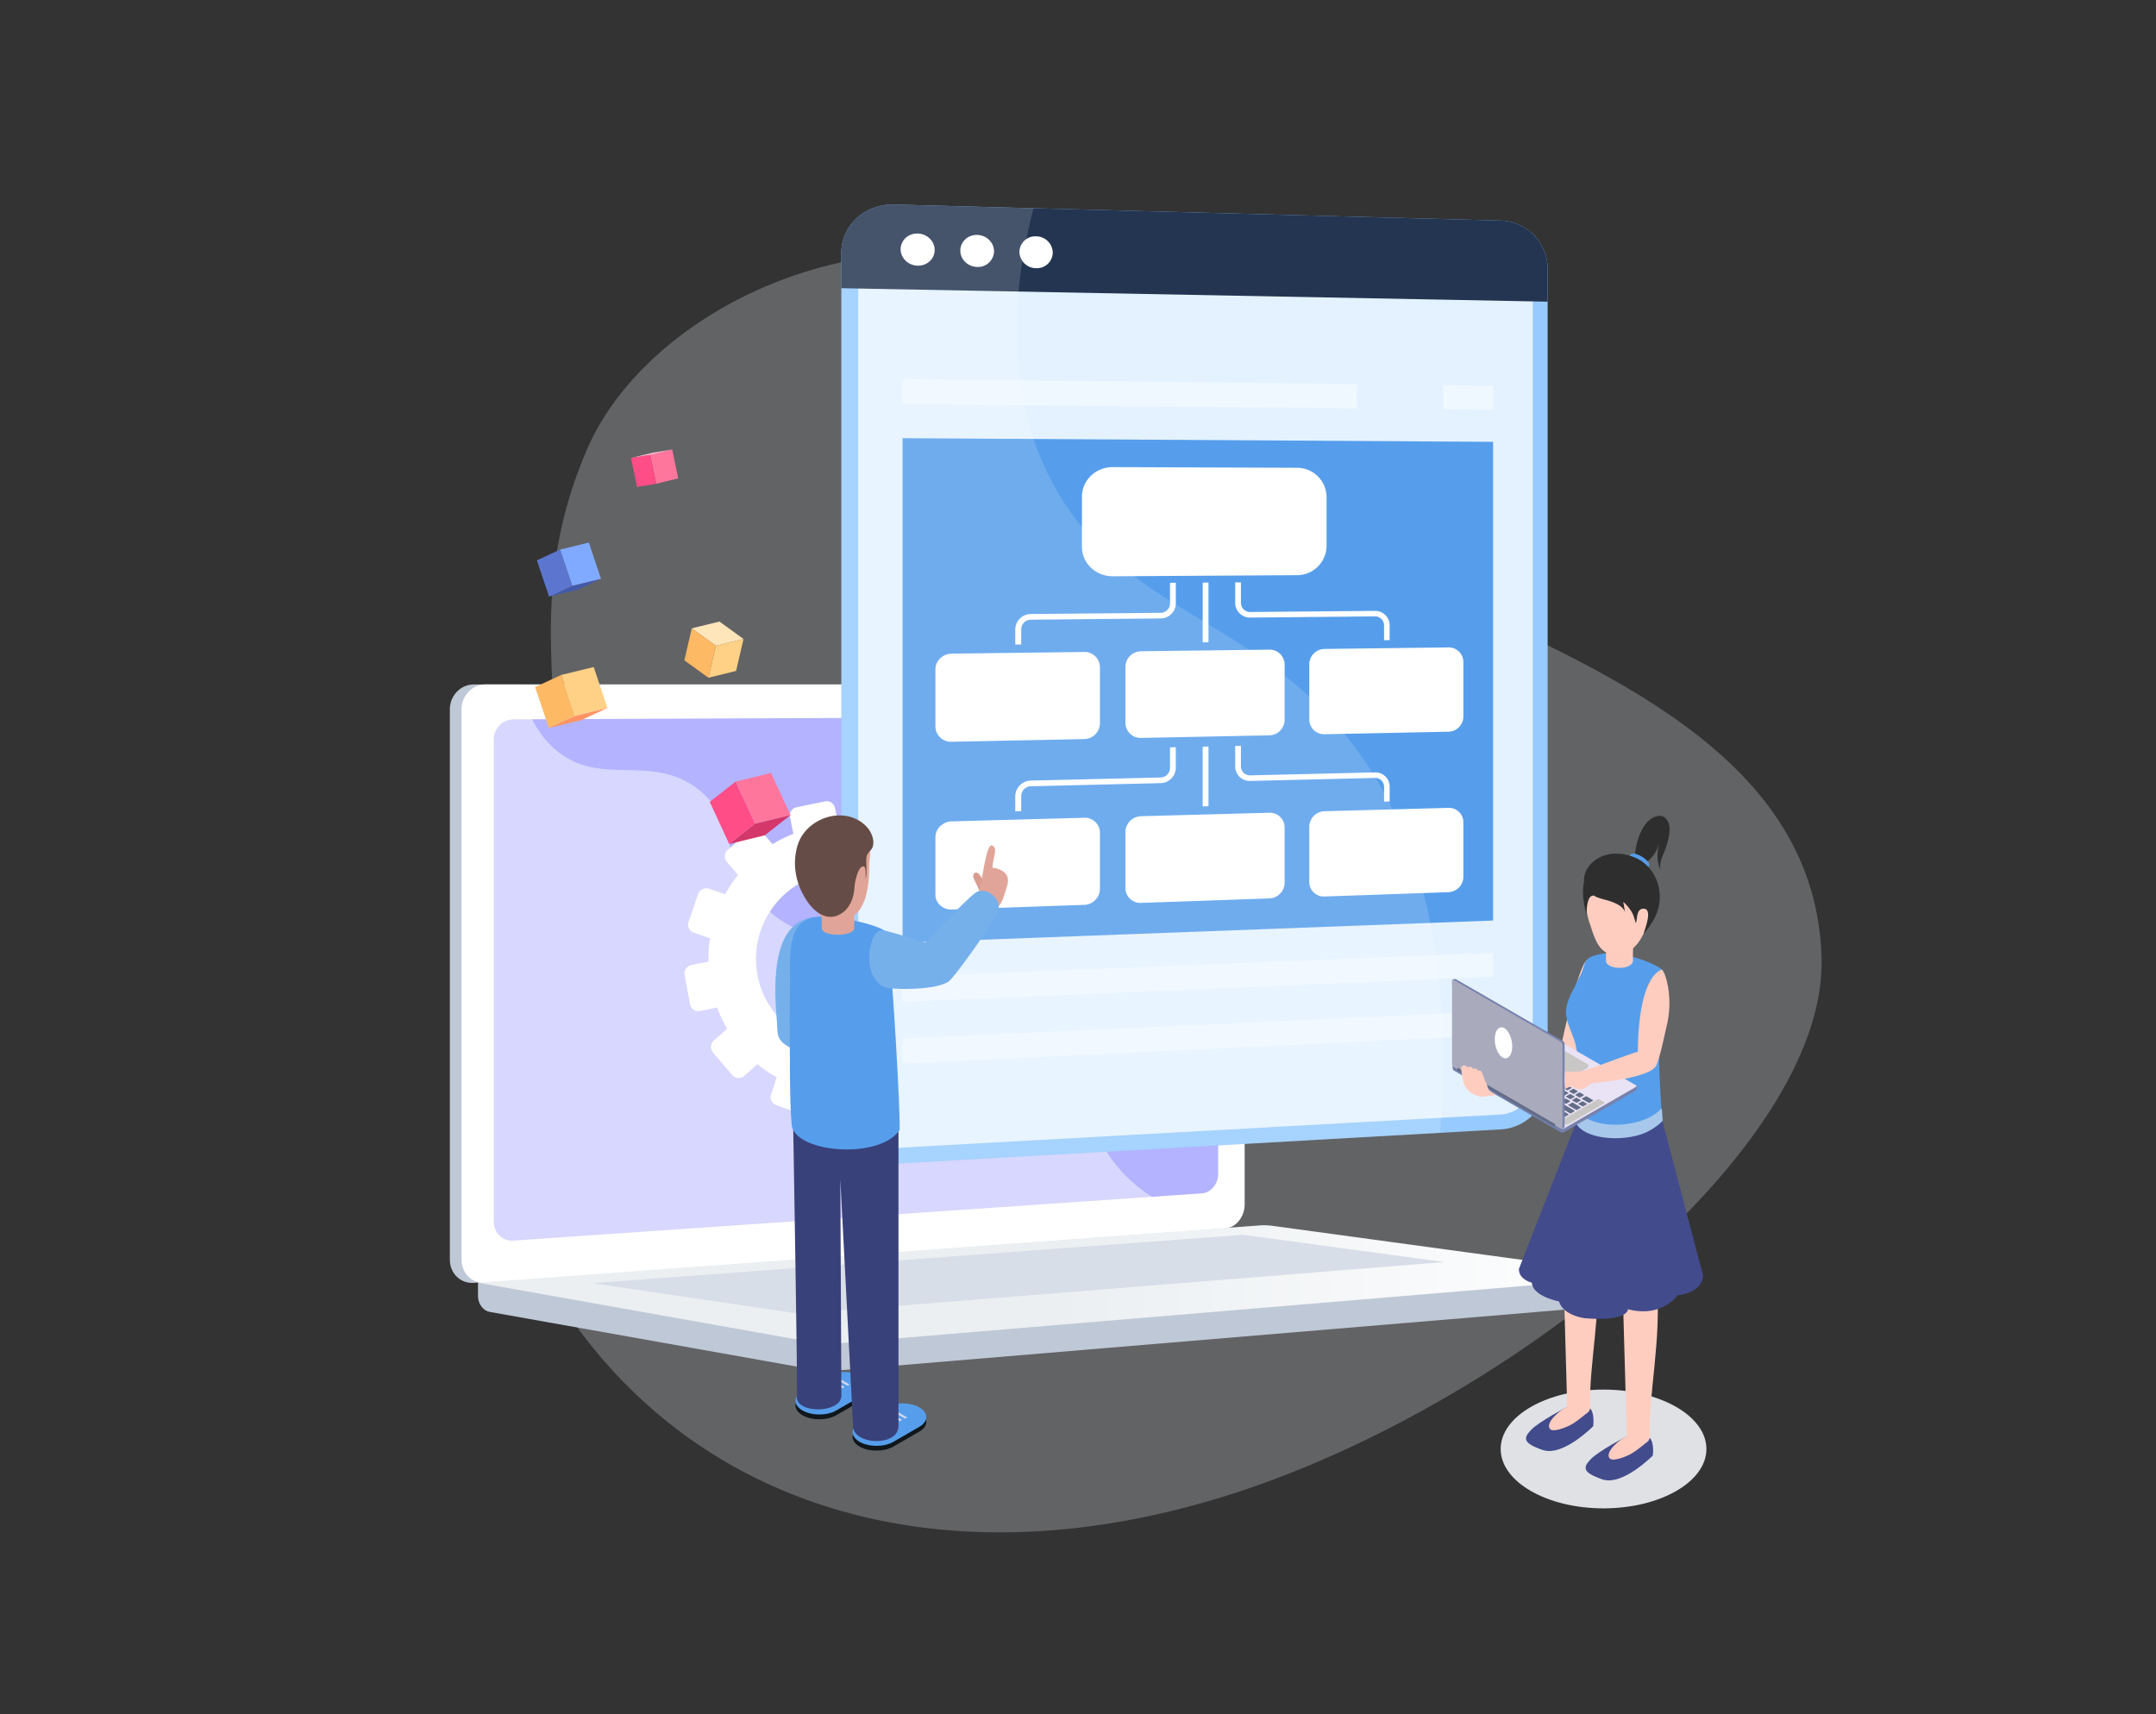 <svg xmlns="http://www.w3.org/2000/svg" xmlns:xlink="http://www.w3.org/1999/xlink" width="1427" height="1135" viewBox="0 0 1427 1135"><rect x="0" y="0" width="1427" height="1135" fill="#333333" stroke="none"/><defs><linearGradient id="a" y1="0.5" x2="1" y2="0.5" gradientUnits="objectBoundingBox"><stop offset="0.494" stop-color="#ebeff2"></stop><stop offset="1" stop-color="#fff"></stop></linearGradient><clipPath id="c"><rect width="1427" height="1135"></rect></clipPath></defs><g id="b" clip-path="url(#c)"><g transform="translate(0.213 38)"><g transform="translate(-1140 -49)" opacity="0.248"><g transform="matrix(0.407, 0.914, -0.914, 0.407, 2076.792, 9)"><g transform="translate(0 0)"><path d="M370.936,143.988c97.292-86.659,201.52-179.062,319.12-130.627s188.148,313.8,164.59,507.614c-23.5,193.742-136.034,322.241-295.625,347.487s-219.578-76.305-295.187-124.74C200.722,703.3,123.113,701.952,50,622.03c-68.361-74.816-70.922-235.014,19.121-322.453S274.269,229.937,370.936,143.988Z" fill="#f1f8fe"></path></g></g></g></g><g transform="translate(-48.574 -64.277)"><g transform="translate(346.318 199.684)"><g transform="translate(0 317.73)"><path d="M2185.553,918.227l-769.913-6.655v19.69c0,5.345,3.358,9.89,7.906,10.7l217.709,38.776a30.16,30.16,0,0,0,7.811.363l528.121-44.21c4.715-.395,8.366-4.953,8.366-10.445Z" transform="translate(-1397.007 -526.526)" fill="#bfc8d6"></path><path d="M1903.057,903.869l-489.341,36.023c-8.757.645-15.876-6.205-15.876-15.3v-364.4c0-9.1,7.119-16.469,15.876-16.469h489.341c7.214,0,13.047,6.665,13.047,14.887v329.41C1916.1,896.243,1910.271,903.338,1903.057,903.869Z" transform="translate(-1397.839 -543.724)" fill="#bfc8d6"></path><path d="M1910.51,903.869l-489.341,36.023c-8.757.645-15.876-6.205-15.876-15.3v-364.4c0-9.1,7.119-16.469,15.876-16.469H1910.51c7.214,0,13.047,6.665,13.047,14.887v329.41C1923.557,896.243,1917.725,903.338,1910.51,903.869Z" transform="translate(-1397.49 -543.724)" fill="#fff"></path><path d="M1894.316,879.7,1438.545,910.99c-7.126.49-12.917-5.132-12.917-12.558V579.4a13.262,13.262,0,0,1,12.917-13.5l455.771-1.965c5.951-.026,10.764,5.436,10.764,12.2V866.716C1905.08,873.479,1900.267,879.291,1894.316,879.7Z" transform="translate(-1396.54 -542.779)" fill="#b3b3ff"></path><path d="M1671.216,553.52a5.656,5.656,0,1,1-5.63-6.128A5.917,5.917,0,0,1,1671.216,553.52Z" transform="translate(-1385.585 -543.552)" fill="#fff"></path><path d="M1421.167,939.892l486.866-35.841,2.478-.182a13.137,13.137,0,0,0,8.619-4.362c-35.036-1.918-56.8-14.35-70.835-27.2-28.19-25.8-23.3-51.242-53.7-68.2-37.917-21.157-67.73,5.652-96.5-20.8-17.443-16.037-8.88-28-30.344-51.96-23.773-26.544-39.25-17.621-63.142-41.51-30.209-30.206-15.1-53.707-41.123-75.393-31.568-26.309-65.613-1.958-95.663-27.189-12.961-10.883-20.073-26.7-23.786-43.529h-22.863c-8.757,0-15.876,7.373-15.876,16.469v364.4C1405.293,933.686,1412.411,940.535,1421.167,939.892Z" transform="translate(-1397.49 -543.724)" fill="#fff" opacity="0.48" style="mix-blend-mode:soft-light;isolation:isolate"></path><path d="M1933.083,885.879,1415.64,923.8l225.615,40.183a30.155,30.155,0,0,0,7.811.364l536.487-44.91-244.24-33.3A39.5,39.5,0,0,0,1933.083,885.879Z" transform="translate(-1397.007 -527.732)" fill="url(#a)"></path><path d="M1487.771,923.84,1918.557,891.8l133.325,18.029-427.075,34.247Z" transform="translate(-1393.634 -527.45)" fill="#d8dee8"></path><path d="M1616.068,628.107l2.157,11.053a87.551,87.551,0,0,0-13.723,6.856l-7.372-8.466a5.529,5.529,0,0,0-7.837-.483l-14.509,12.787a5.636,5.636,0,0,0-.57,7.9l7.436,8.583a90.328,90.328,0,0,0-8.529,12.82l-10.769-3.661a5.623,5.623,0,0,0-7.095,3.541l-6.355,18.444a5.6,5.6,0,0,0,3.424,7.15l10.807,3.693a89.724,89.724,0,0,0-1.082,15.433l-11.306,2.306a5.749,5.749,0,0,0-4.458,6.686l3.591,19.266a5.544,5.544,0,0,0,6.555,4.468l11.341-2.312a88.892,88.892,0,0,0,6.642,13.992l-8.719,7.75a5.816,5.816,0,0,0-.583,8.089l12.717,14.9a5.552,5.552,0,0,0,7.953.523l8.718-7.773a88.484,88.484,0,0,0,12.771,8.746l-3.752,11.151a5.776,5.776,0,0,0,3.5,7.32l18.484,6.405a5.646,5.646,0,0,0,7.187-3.623l3.692-11.065a86.634,86.634,0,0,0,15.5,1.03l2.236,11.453a5.674,5.674,0,0,0,6.669,4.545L1680,823.7a5.769,5.769,0,0,0,4.434-6.809l-2.252-11.356a87.429,87.429,0,0,0,14.015-6.991l7.479,8.634a5.6,5.6,0,0,0,8,.525l14.635-13.16a5.823,5.823,0,0,0,.465-8.129l-7.455-8.561a90.31,90.31,0,0,0,8.623-13.21l10.615,3.627a5.6,5.6,0,0,0,7.142-3.6l6.1-18.738a5.769,5.769,0,0,0-3.6-7.237l-10.514-3.575a89.855,89.855,0,0,0,.867-15.776l10.844-2.212a5.636,5.636,0,0,0,4.359-6.693l-3.972-19.189a5.656,5.656,0,0,0-6.644-4.422l-10.812,2.2a89.061,89.061,0,0,0-6.967-14.041l8.212-7.321a5.643,5.643,0,0,0,.455-7.943L1721.192,645.2a5.576,5.576,0,0,0-7.886-.487l-8.264,7.346a88.375,88.375,0,0,0-12.9-8.548l3.51-10.519a5.589,5.589,0,0,0-3.516-7.071l-18.227-6.111a5.577,5.577,0,0,0-7.05,3.52l-3.547,10.543a86.556,86.556,0,0,0-15.328-.874l-2.173-10.957a5.525,5.525,0,0,0-6.531-4.347l-18.822,3.838A5.618,5.618,0,0,0,1616.068,628.107ZM1594.592,732.89c-5.924-30.989,14.051-61.022,44.581-67.248s60.326,13.656,66.584,44.577c6.3,31.109-13.594,61.568-44.46,67.863S1600.551,764.068,1594.592,732.89Z" transform="translate(-1390.903 -540.271)" fill="#fff"></path></g><g transform="translate(259.132)"><path d="M2081.936,250.815,1680.148,240.2c-19.153-.506-34.751,13.76-34.751,31.864v572.4c0,18.106,15.6,31.9,34.751,30.812l401.788-22.783c17.108-.97,30.918-15.537,30.918-32.539V282.417A31.835,31.835,0,0,0,2081.936,250.815Z" transform="translate(-1645.397 -240.186)" fill="#97cbff"></path><path d="M1679.651,864.388c-13.007.72-23.621-8.688-23.621-20.975V271.844c0-12.287,10.614-22.016,23.621-21.691l401.788,10.068a21.694,21.694,0,0,1,21.074,21.513V820a22.515,22.515,0,0,1-21.074,22.151Z" transform="translate(-1644.9 -239.72)" fill="#fff" opacity="0.74" style="mix-blend-mode:soft-light;isolation:isolate"></path><path d="M2081.936,250.815,1680.148,240.2c-19.153-.506-34.751,13.76-34.751,31.864v23.516l467.457,8.923V282.417A31.835,31.835,0,0,0,2081.936,250.815Z" transform="translate(-1645.397 -240.186)" fill="#243551"></path><path d="M1705.416,269.425c0,5.878-5.037,10.537-11.259,10.4s-11.292-5.018-11.292-10.913,5.06-10.553,11.292-10.4S1705.416,263.547,1705.416,269.425Z" transform="translate(-1643.645 -239.329)" fill="#fff"></path><path d="M1742.931,270.268a10.6,10.6,0,0,1-11.142,10.352c-6.169-.131-11.176-4.991-11.176-10.856s5.008-10.5,11.176-10.351S1742.931,264.421,1742.931,270.268Z" transform="translate(-1641.88 -239.287)" fill="#fff"></path><path d="M1780.062,271.1a10.517,10.517,0,0,1-11.029,10.3,11.106,11.106,0,0,1-11.061-10.8,10.517,10.517,0,0,1,11.061-10.3A11.1,11.1,0,0,1,1780.062,271.1Z" transform="translate(-1640.134 -239.245)" fill="#fff"></path><path d="M2074.955,707.305l-390.863,14.686V387.969l390.863,2.416Z" transform="translate(-1643.588 -233.276)" fill="#569eeb"></path><path d="M2074.955,729.258,1684.092,745.95V729.29l390.863-15.839Z" transform="translate(-1643.588 -218.059)" fill="#fff" opacity="0.42"></path><path d="M2074.955,766.3l-390.863,18.784v-16.66L2074.955,750.5Z" transform="translate(-1643.588 -216.327)" fill="#fff" opacity="0.42"></path><g transform="translate(40.504 115.517)" opacity="0.42"><path d="M1984.807,353.945l-300.715-3.4V367.2l300.715,2.745Z" transform="translate(-1684.092 -350.543)" fill="#fff"></path><path d="M2025.9,354.409v15.879l33.078.3V354.784Z" transform="translate(-1668.111 -350.362)" fill="#fff"></path></g><g opacity="0.15"><path d="M1976.954,589.01c-64.45-77.041-145.529-80.195-190.791-162.653-32.812-59.779-28.156-127.267-13.59-183.717l-92.426-2.442c-19.152-.506-34.75,13.76-34.75,31.864v572.4c0,18.106,15.6,31.9,34.75,30.812l361.525-20.5C2052.721,710.993,2014.294,633.645,1976.954,589.01Z" transform="translate(-1645.397 -240.186)" fill="#fff"></path></g><g transform="translate(62.241 173.844)"><path d="M1939.779,406.72l-121.847-.455c-11.258-.042-20.409,8.71-20.409,19.548v33.218c0,10.839,9.151,19.571,20.409,19.505l121.847-.719a19.559,19.559,0,0,0,19.644-19.319V426A19.507,19.507,0,0,0,1939.779,406.72Z" transform="translate(-1700.526 -406.265)" fill="#fff"></path><g transform="translate(0 119.356)"><path d="M1803.218,523.185l-87.536,1.1c-5.974.074-10.824,4.731-10.824,10.4v37.9a10.305,10.305,0,0,0,10.824,10.045l87.536-1.771a10.593,10.593,0,0,0,10.546-10.33V533.169A10.18,10.18,0,0,0,1803.218,523.185Z" transform="translate(-1704.858 -520.155)" fill="#fff"></path><path d="M1920.17,521.714l-84.686,1.063A10.448,10.448,0,0,0,1825.014,533V570.28a10.043,10.043,0,0,0,10.471,9.882l84.686-1.714a10.33,10.33,0,0,0,10.207-10.159V531.538A9.929,9.929,0,0,0,1920.17,521.714Z" transform="translate(-1699.24 -520.224)" fill="#fff"></path><path d="M2033.372,520.291,1951.4,521.32a10.189,10.189,0,0,0-10.133,10.057v36.672a9.793,9.793,0,0,0,10.133,9.724l81.975-1.658a10.08,10.08,0,0,0,9.881-9.992V529.96A9.688,9.688,0,0,0,2033.372,520.291Z" transform="translate(-1693.805 -520.29)" fill="#fff"></path></g><g transform="translate(52.869 76.288)"><path d="M1877.7,518.815l-3.824.045V479.3l3.824-.025Z" transform="translate(-1749.825 -479.139)" fill="#fff"></path><path d="M1759.318,520.275l-3.953.046V510.138a10.312,10.312,0,0,1,10.412-10.037l85.7-.786a6.273,6.273,0,0,0,6.3-6.144V479.438l3.847-.025v13.725a10.108,10.108,0,0,1-10.15,9.9l-85.7.828a6.4,6.4,0,0,0-6.46,6.23Z" transform="translate(-1755.366 -479.132)" fill="#fff"></path><path d="M1996.655,517.4l-3.7.043v-9.854a5.955,5.955,0,0,0-6.066-5.913l-82.452.8a9.784,9.784,0,0,1-10.015-9.653V479.169l3.8-.024V492.79a6.073,6.073,0,0,0,6.214,5.992l82.452-.756a9.6,9.6,0,0,1,9.768,9.526Z" transform="translate(-1748.865 -479.145)" fill="#fff"></path></g><g transform="translate(0 225.592)"><path d="M1803.218,628.044l-87.536,2.378c-5.974.162-10.824,4.888-10.824,10.558v37.9c0,5.668,4.851,10.095,10.824,9.887l87.536-3.05a10.783,10.783,0,0,0,10.546-10.483V637.874A10,10,0,0,0,1803.218,628.044Z" transform="translate(-1704.858 -621.488)" fill="#fff"></path><path d="M1920.17,624.863l-84.686,2.3a10.635,10.635,0,0,0-10.471,10.379V674.82a9.868,9.868,0,0,0,10.471,9.729l84.686-2.95a10.516,10.516,0,0,0,10.207-10.307V634.538A9.757,9.757,0,0,0,1920.17,624.863Z" transform="translate(-1699.24 -621.637)" fill="#fff"></path><path d="M2033.372,621.784l-81.975,2.227a10.371,10.371,0,0,0-10.133,10.2v36.671a9.624,9.624,0,0,0,10.133,9.577l81.975-2.856a10.26,10.26,0,0,0,9.881-10.137V631.309A9.52,9.52,0,0,0,2033.372,621.784Z" transform="translate(-1693.805 -621.78)" fill="#fff"></path></g><g transform="translate(52.869 184.532)"><path d="M1877.7,622.525l-3.824.1V583.069l3.824-.081Z" transform="translate(-1749.825 -582.535)" fill="#fff"></path><path d="M1759.318,625.781l-3.953.1V615.7a10.5,10.5,0,0,1,10.412-10.189l85.7-2.038a6.386,6.386,0,0,0,6.3-6.237V583.506l3.847-.082v13.725a10.288,10.288,0,0,1-10.15,10.048l-85.7,2.081a6.517,6.517,0,0,0-6.46,6.324Z" transform="translate(-1755.366 -582.514)" fill="#fff"></path><path d="M1996.655,619.375l-3.7.1v-9.855a5.853,5.853,0,0,0-6.066-5.824l-82.452,2a9.614,9.614,0,0,1-10.015-9.507V582.635l3.8-.08V596.2a5.969,5.969,0,0,0,6.214,5.9l82.452-1.961a9.428,9.428,0,0,1,9.768,9.383Z" transform="translate(-1748.865 -582.555)" fill="#fff"></path></g></g></g></g><g transform="translate(561.735 604.117)"><g transform="translate(51.145 389.216)"><path d="M441.067,1755.434c6.176,3.566,6.176,9.348,0,12.914l-17.149,9.9c-6.176,3.566-16.191,3.566-22.367,0s-6.176-9.348,0-12.914l17.149-9.9C424.876,1751.868,434.889,1751.868,441.067,1755.434Z" transform="translate(-396.918 -1749.593)" fill="#0f171c"></path><path d="M441.067,1753.607c6.176,3.567,6.176,9.349,0,12.914l-17.149,9.9c-6.176,3.567-16.191,3.567-22.367,0s-6.176-9.349,0-12.914l17.149-9.9C424.876,1750.041,434.889,1750.041,441.067,1753.607Z" transform="translate(-396.918 -1750.932)" fill="#569eeb"></path><g transform="translate(18.026 3.817)"><path d="M416.914,1761.537,407.32,1756l1.37-.792,9.594,5.54Z" transform="translate(-407.32 -1751.617)" fill="#d3d7f2"></path><path d="M419.1,1760.425l-9.594-5.539,1.371-.792,9.594,5.54Z" transform="translate(-405.717 -1752.432)" fill="#d3d7f2"></path><path d="M421.018,1759.466l-9.594-5.539,1.371-.791,9.594,5.539Z" transform="translate(-404.311 -1753.135)" fill="#d3d7f2"></path></g></g><g transform="translate(13.344 368.459)"><path d="M419.254,1743.456c6.176,3.565,6.176,9.348,0,12.914l-17.149,9.9c-6.176,3.566-16.191,3.566-22.367,0s-6.176-9.348,0-12.914l17.149-9.9C403.063,1739.89,413.078,1739.89,419.254,1743.456Z" transform="translate(-375.105 -1737.615)" fill="#0f171c"></path><path d="M419.254,1741.629c6.176,3.567,6.176,9.348,0,12.914l-17.149,9.9c-6.176,3.566-16.191,3.566-22.367,0s-6.176-9.347,0-12.914l17.149-9.9C403.063,1738.063,413.078,1738.063,419.254,1741.629Z" transform="translate(-375.105 -1738.954)" fill="#569eeb"></path><g transform="translate(17.76 2.798)"><path d="M394.948,1748.971l-9.594-5.539,1.371-.792,9.594,5.539Z" transform="translate(-385.353 -1739.05)" fill="#d3d7f2"></path><path d="M397.134,1747.858l-9.594-5.539,1.371-.791,9.594,5.54Z" transform="translate(-383.751 -1739.866)" fill="#d3d7f2"></path><path d="M399.052,1746.9l-9.594-5.539,1.371-.791,9.594,5.539Z" transform="translate(-382.345 -1740.568)" fill="#d3d7f2"></path></g></g><path d="M443.949,1640.922v205.647c0,3.7-2.09,6.331-5.19,7.944-8.642,4.559-25.038,1.3-24.849-7.944l-7.185-138.956-.854-16.713-.411-7.66.7,143.356a6.913,6.913,0,0,1-2.47,5.033c-7.311,6.583-28.329,4.906-26.937-5.033.508-3.641-2.563-183.081-2.563-183.081Z" transform="translate(-362.434 -1442.35)" fill="#39417a"></path><g transform="translate(0 67.8)"><path d="M390.594,1565.526c6.7-1.237,6.45,15.524,6.545,18.979.262,9.5.555,19.494-6.183,27.015-4.492,5.014-5.256,7.389-5.249,14.29.01,10.274,4.261,20.879.418,30.452-4.6-3.333-12.219-5.192-15.605-10.216-2.253-3.344-1.714-7.707-2.055-11.744C366.843,1615.144,363.513,1570.541,390.594,1565.526Z" transform="translate(-367.405 -1565.46)" fill="#76b0eb"></path></g><path d="M445.66,1706.266c-13.623,20.321-71.832,14.938-71.5-4.6-1.4-13.827-1.026-47.319-1.232-61.25-.206-12.944.329-25.805.165-38.648-.1-7.6-.165-15.554,1.951-22.971,2.035-7.192,6.308-11.076,11.547-12.924,9.164-3.225,43.4,3.247,50.731,9.472.7,1.932,1.828,13.829,3.041,29.793.986,13.108,2.014,28.93,2.917,44.2C444.816,1675.487,445.927,1700,445.66,1706.266Z" transform="translate(-363.395 -1497.989)" fill="#569eeb"></path><path d="M447.54,1561.972c-.109-1.643-1.513-3.956-2.288-5.859-.567-1.39-1.49-2.743-1.981-4.093-.6-1.636-.253-3.6,1.265-3.828,2.341-.35,4.665,4.159,5.187,6.213a5.007,5.007,0,0,1-.062,3.243,26.717,26.717,0,0,1-1.161,2.981C448.374,1560.878,447.36,1562.108,447.54,1561.972Z" transform="translate(-312 -1510.333)" fill="#d99d90"></path><path d="M445.028,1571.731c-.622-.652.4-3.359.577-4.069.53-2.136,1.052-4.265,1.492-6.424,1.061-5.208,3.816-25.626,7.2-23.3a3.545,3.545,0,0,1,1.811,3.587c-.21,3.3-1.787,7.8-1.641,11.115a13.775,13.775,0,0,1,7.128,2.544c3.8,2.681,3.452,6.783,2.1,10.712-.971,2.807-1.672,5.691-2.846,8.412-1.092,2.535-3.206,5.627-5.923,5.7-3.953.112-5.027-3.471-6.887-5.811C447.064,1572.978,445.6,1572.321,445.028,1571.731Z" transform="translate(-310.656 -1517.968)" fill="#e0a598"></path><path d="M488.908,1566.477c-.348,2.849-5.507,11.332-11.68,20.416-6.932,10.287-15.162,21.366-19.276,26.113-.444.539-.887,1.014-1.236,1.393-3.291,3.419-13.451,5.033-23.232,5.539a111.1,111.1,0,0,1-17.252-.38c-8.514-1.076-12.217-10.034-12.881-17.662-.286-3.2.189-10.793,2.594-15.825.159-.317.317-.632.506-.949.033-.031.033-.064.064-.1,1.489-2.6,3.608-4.24,6.583-3.608,6.552,1.329,27.475,8.07,27.475,8.07s29.09-31.367,34-33.614C480.9,1552.928,489.793,1559.545,488.908,1566.477Z" transform="translate(-341.112 -1505.214)" fill="#76b0eb"></path><g transform="translate(12.999)"><path d="M423.962,1549.8c-.253,2.818-.633,5.572-.633,8.419.031,9.94-1.489,25.417-9.907,31.59v8.387c0,2.026-2.5,3.324-5.824,3.958-6.364,1.234-15.669-.1-15.669-3.958v-7.185a24.18,24.18,0,0,1-3.069-4.114c-4.748-7.154-13.1-21.841-13.009-29.882.1-9.97,2.911-19.751,12.978-24.561,8.545-4.083,23.612-3.04,31.114,3.957C423.329,1539.572,424.341,1545.461,423.962,1549.8Z" transform="translate(-374.216 -1523.606)" fill="#e0a598"></path><path d="M420.415,1560.12c-3.941-.669-6.008,11.285-6.1,13.64-.255,6.429-2.676,13.408-8.183,17.184-9.76,6.691-18.792-.761-24.062-9.185-6.7-10.706-9.065-22.958-5.532-35.266,5.343-18.607,31.31-27.365,45.5-13,3.157,3.2,5.58,8.483,4.53,13.035-.572,2.475-2.381,3.345-3.556,5.344-1.321,2.249-.83,5.412-.83,7.877,0,2.7.388,5.987-.534,8.536C421.672,1566.6,422.21,1560.424,420.415,1560.12Z" transform="translate(-374.906 -1526.337)" fill="#664c46"></path></g></g><g transform="translate(1009.643 604.387)"><ellipse cx="68.091" cy="39.313" rx="68.091" ry="39.313" transform="translate(32.184 379.864)" fill="#dfe1e5"></ellipse><g transform="translate(0 0)"><g transform="translate(44.281)"><g transform="translate(44.128 260.439)"><path d="M1804.064,1717.929c3.308,3.753,2.089,11.941,2.089,11.941s-20.035,20.381-33.437,15.742-12.769-7.932-7.615-13.353,23.838-15.193,23.838-15.193l14.128,3.155Z" transform="translate(-1761.695 -1566.763)" fill="#424b8c"></path><path d="M1802.162,1635.413c.291,1.423-6.739,17.64-4.145,49.985,2.965,36.968-5.425,70.843-4.8,101.181-.05,5.528-15.069,7.37-15.069,0l-3.558-126.272Z" transform="translate(-1750.851 -1635.413)" fill="#fecdbf"></path><path d="M1784.866,1728.7c-3.654,2.018-12.243,5.454-14.253,2.98-3.462-4.259,7.518-13.257,11.387-14.615,1.848,3.227,14.128,3.155,14.128,3.155S1789.155,1726.334,1784.866,1728.7Z" transform="translate(-1754.757 -1566.763)" fill="#fecdbf"></path></g><g transform="translate(4.674 241.004)"><path d="M1782.632,1707.371c3.308,3.751,2.089,11.941,2.089,11.941s-20.034,20.381-33.439,15.74-12.769-7.93-7.613-13.351,23.836-15.193,23.836-15.193l14.128,3.153Z" transform="translate(-1740.261 -1556.205)" fill="#424b8c"></path><path d="M1780.727,1624.855c.291,1.423-6.737,17.64-4.144,49.986,2.965,36.968-5.427,70.843-4.8,101.181-.052,5.527-15.068,7.368-15.068,0l-3.558-126.272Z" transform="translate(-1729.416 -1624.855)" fill="#fecdbf"></path><path d="M1763.434,1718.143c-3.656,2.017-12.243,5.454-14.255,2.98-3.462-4.261,7.52-13.257,11.387-14.615,1.848,3.227,14.127,3.153,14.127,3.153S1767.723,1715.774,1763.434,1718.143Z" transform="translate(-1733.323 -1556.205)" fill="#fecdbf"></path></g><path d="M1737.729,1703.548c-.309,7.037,8.552,9.2,8.552,9.2.582,9.114,17.956,12.351,17.956,12.351,2.865,9.436,16.873,11.115,16.873,11.115,29.064,2.479,28.793-5.916,28.793-5.916,22.523,5.875,32.854-9.236,32.854-9.236,12.771-1.678,15.828-7.716,16.565-11.074v-.12a8.088,8.088,0,0,0,.193-2.159l-26.891-102.265L1815.282,1608l-37.616-6.676Z" transform="translate(-1737.722 -1403.632)" fill="#424b8c"></path><path d="M1770.953,1545.739c-5.819-2.71-17.811,55-17.811,55s7.021,5.126,8.922,5.658c3.024.845,2.654,1.078,3.324-2.341,1.672-8.534,1.265-17.319,3.181-25.938,1.6-7.2,3.05-14.387,3.976-21.73C1773.011,1552.707,1773.385,1548.59,1770.953,1545.739Z" transform="translate(-1724.758 -1450.445)" fill="#fecdbf"></path><path d="M1754.72,1584.33a13.379,13.379,0,0,0,.293,1.672c1.526,7.162,5.563,13.671,6.618,20.979,1.708,11.889-2.328,34.1-1.274,45.993,2.546,11.126,26.724,14.253,44.322,8.836a36.711,36.711,0,0,0,8-3.455,30.168,30.168,0,0,0,4.4-3.017.6.6,0,0,0,.217-.219,13.778,13.778,0,0,0,1.092-.981,3.106,3.106,0,0,0-.037-.4c-.326-4.217-3.126-40.5-1.672-53.993.51-4.434.254-6.253-2.654-9.235a28.241,28.241,0,0,1-2.728-3.344,22.584,22.584,0,0,1-.873-25.378,25.819,25.819,0,0,1,7.672-7.708c.182-.145-1.962-1.454-2.108-1.527q-1.53-.873-3.056-1.635a71.019,71.019,0,0,0-14.579-5.237c-9.2-2.327-18.542-3.744-27.523.182-2.583,1.163-3.49,3.273-4.219,5.563-.18.618-.4,1.2-.581,1.818a32.943,32.943,0,0,1-2.181,5.235c-1.526,2.691-2.654,5.635-4.144,8.363C1756.866,1571.967,1754.14,1578.4,1754.72,1584.33Z" transform="translate(-1723.497 -1452.331)" fill="#569eeb"></path><path d="M1815.439,1599.66a33.044,33.044,0,0,1-13.248,8.149c-17.025,5.726-40.408,2.428-42.878-9.366l-1.532,8.7c2.469,11.793,27.174,15.423,44.2,9.7a37.362,37.362,0,0,0,14.006-8.889Z" transform="translate(-1720.857 -1406.056)" fill="#a7c8eb"></path><g transform="translate(42.369)"><path d="M1786.824,1555.364c0,6.375-17.767,6.375-17.767,0l0-20.467h17.768Z" transform="translate(-1753.747 -1459.482)" fill="#fecdbf"></path><path d="M1769.055,1534.9v20.469a3.319,3.319,0,0,0,1.04,2.349,32.537,32.537,0,0,0,16.729-8.5V1534.9Z" transform="translate(-1753.747 -1459.483)" fill="#fecdbf" opacity="0.5" style="mix-blend-mode:multiply;isolation:isolate"></path><path d="M1799.576,1561.382c-2.144,4-5.25,8.267-10.126,10.332a10.92,10.92,0,0,1-1.108.453,16.649,16.649,0,0,1-11.1.517c-7.575-2.518-9.892-12.622-12.245-19.337-3.079-8.974-3.943-18.691-3.77-27.956a1.209,1.209,0,0,1,.035-.355,11.223,11.223,0,0,1,.69-3.713,14.853,14.853,0,0,1,3.183-5.229c7.058-7.555,21.966-9.911,30.406-4.778,7.436,4.521,10.135,8.685,11.484,17.368C1809.1,1542.178,1806.494,1548.631,1799.576,1561.382Z" transform="translate(-1760.349 -1481.611)" fill="#fecdbf"></path><path d="M1779.358,1523.307a14.462,14.462,0,0,0,.035,1.782c.473,5.781,6.435.727,8.617-1.127a21.9,21.9,0,0,0,7.49-12.252c-1.272,6.8-1.853,12.4,1.128,18.4-.946-2.837-.219-5.854.836-8.725.582-1.673,1.309-3.273,1.891-4.764,1.927-4.944,4.473-13.671,2.073-18.761-2.909-6.144-9.2-4.145-13.235-.363a13.021,13.021,0,0,0-1.89,2.182C1781.574,1506.4,1779.5,1515.018,1779.358,1523.307Z" transform="translate(-1745.098 -1493.927)" fill="#2e2e2e"></path><path d="M1777.491,1509.412c.053-1.466,2-3.07,6.825-.64,1.917.962,6.837,4.024,6.1,6.715-.924,3.4-6.936-1.491-8.455-2.553C1780.517,1511.921,1777.876,1510.41,1777.491,1509.412Z" transform="translate(-1746.655 -1482.5)" fill="#569eeb"></path><path d="M1767.8,1528.44c-4.408-1.1-5.207,10.883-4.186,13.771-2.189-6.607-3.978-15.965-2.064-22.906C1764.474,1508.7,1766.249,1525.822,1767.8,1528.44Z" transform="translate(-1760.739 -1475.477)" fill="#2e2e2e"></path><path d="M1761.137,1526.388c.327,4.326,4.872,8.289,8.545,10a58.885,58.885,0,0,0,6.546,1.964c4.471,1.346,10.47,3.381,12.215,8.144-.655-2.108-.655-4.326-1.309-6.507a2.884,2.884,0,0,0-.145-.4c1.564.764,3.854,3.783,4.873,5.237,2,2.763,2.617,5.634,3.563,8.8,1.164-2.982.18-9.381,4.907-9.636,6.763-.363.945,13.853.182,16.725a53.7,53.7,0,0,0,5.272-7.017,36.165,36.165,0,0,0,4.544-10.034c3.562-13.563-3.09-28.979-16.542-33.96a31.938,31.938,0,0,0-13.343-2.108,23.3,23.3,0,0,0-9.055,2.509C1765.245,1513.224,1760.628,1519.26,1761.137,1526.388Z" transform="translate(-1760.437 -1482.5)" fill="#2e2e2e"></path></g></g><g transform="translate(0 108.041)"><path d="M1773.777,1620.65l-53.6-31.217v-2.3l53.6,31.219C1774.885,1618.351,1774.885,1620.65,1773.777,1620.65Z" transform="translate(-1708.196 -1523.607)" fill="#8d7cad"></path><g transform="translate(0.367 29.071)"><path d="M1714.522,1598.65l70.858,40.943a2.357,2.357,0,0,0,1.78.155,1.389,1.389,0,0,0,.425-.155l47.445-27.4c1.161-.618,1.007-2.98.425-3.328l-71.283-38.852a2.531,2.531,0,0,0-2.244,0l-45.549,24.031-2.205,1.161C1713.593,1595.554,1713.9,1598.3,1714.522,1598.65Z" transform="translate(-1713.865 -1567.291)" fill="#7782ad"></path><path d="M1714.522,1587.555l70.858,40.943a2.355,2.355,0,0,0,1.78.155c-.736-1.934-.852-4.257,1.432-5.108a5.657,5.657,0,0,1-4.065-1.51c-4.72-3.366-9.093-7.276-13.931-10.488-4.142-2.746-7.934-5.843-12.267-8.243-5.574-3.056-10.875-6.54-16.37-9.752-5.417-3.172-11.223-5.417-16.952-7.932-2.862-1.239-5.572-2.594-8.629-2.671l-2.205,1.162C1713.593,1584.459,1713.9,1587.207,1714.522,1587.555Z" transform="translate(-1713.865 -1556.195)" fill="#6e7ead" opacity="0.5" style="mix-blend-mode:multiply;isolation:isolate"></path><path d="M1785.307,1638.268l-70.884-40.925a.674.674,0,0,1,0-1.276l47.436-27.388a2.449,2.449,0,0,1,2.212,0l70.882,40.925a.674.674,0,0,1,0,1.278l-47.436,27.386A2.435,2.435,0,0,1,1785.307,1638.268Z" transform="translate(-1713.78 -1568.415)" fill="#e9e3f5"></path><g transform="translate(15.739 17.135)"><path d="M1733.782,1580.988l-2.5-1.465c-.173-.1-.171-.264,0-.365l2.389-1.36a.7.7,0,0,1,.629,0l2.5,1.465c.173.1.171.263,0,.365l-2.389,1.36A.7.7,0,0,1,1733.782,1580.988Z" transform="translate(-1715.072 -1577.724)" fill="#646d87"></path><path d="M1736.019,1582.3l-2.5-1.464a.192.192,0,0,1,0-.364l2.389-1.361a.7.7,0,0,1,.629,0l2.5,1.465a.191.191,0,0,1,0,.363l-2.389,1.362A.7.7,0,0,1,1736.019,1582.3Z" transform="translate(-1713.19 -1576.623)" fill="#646d87"></path><path d="M1738.257,1583.6l-2.5-1.464a.192.192,0,0,1,0-.364l2.39-1.362a.7.7,0,0,1,.629,0l2.5,1.463a.192.192,0,0,1,0,.364l-2.389,1.362A.7.7,0,0,1,1738.257,1583.6Z" transform="translate(-1711.31 -1575.523)" fill="#646d87"></path><path d="M1740.494,1584.913l-2.5-1.465c-.173-.1-.171-.263,0-.363l2.389-1.362a.7.7,0,0,1,.632,0l2.5,1.464a.192.192,0,0,1,0,.364l-2.39,1.36A.689.689,0,0,1,1740.494,1584.913Z" transform="translate(-1709.429 -1574.422)" fill="#646d87"></path><path d="M1742.73,1586.223l-2.5-1.465c-.173-.1-.171-.264,0-.365l2.389-1.36a.7.7,0,0,1,.631,0l2.5,1.465c.171.1.169.263-.005.365l-2.389,1.36A.7.7,0,0,1,1742.73,1586.223Z" transform="translate(-1707.549 -1573.322)" fill="#646d87"></path><path d="M1744.967,1587.532l-2.5-1.465c-.172-.1-.171-.263,0-.365l2.389-1.36a.7.7,0,0,1,.632,0l2.5,1.465a.191.191,0,0,1,0,.363l-2.389,1.362A.7.7,0,0,1,1744.967,1587.532Z" transform="translate(-1705.667 -1572.222)" fill="#646d87"></path><path d="M1747.2,1588.84l-2.5-1.464c-.173-.1-.171-.265.006-.365l2.387-1.36a.7.7,0,0,1,.632,0l2.5,1.463a.193.193,0,0,1-.006.365l-2.389,1.362A.7.7,0,0,1,1747.2,1588.84Z" transform="translate(-1703.787 -1571.121)" fill="#646d87"></path><path d="M1749.441,1590.148l-2.5-1.463a.193.193,0,0,1,0-.365l2.389-1.362a.7.7,0,0,1,.631,0l2.5,1.464c.173.1.171.265-.005.364l-2.388,1.36A.694.694,0,0,1,1749.441,1590.148Z" transform="translate(-1701.906 -1570.021)" fill="#646d87"></path><path d="M1751.678,1591.458l-2.5-1.466c-.173-.1-.171-.263.005-.363l2.387-1.362a.706.706,0,0,1,.632,0l2.5,1.465a.192.192,0,0,1,0,.364l-2.389,1.361A.7.7,0,0,1,1751.678,1591.458Z" transform="translate(-1700.026 -1568.921)" fill="#646d87"></path><path d="M1753.915,1592.767l-2.5-1.465c-.173-.1-.17-.263.005-.364l2.387-1.36a.7.7,0,0,1,.632,0l2.5,1.465c.173.1.171.263,0,.364l-2.389,1.36A.7.7,0,0,1,1753.915,1592.767Z" transform="translate(-1698.144 -1567.821)" fill="#646d87"></path><path d="M1756.152,1594.076l-2.5-1.465c-.175-.1-.173-.265,0-.364l2.387-1.36a.694.694,0,0,1,.631,0l2.5,1.463a.193.193,0,0,1,0,.365l-2.389,1.362A.706.706,0,0,1,1756.152,1594.076Z" transform="translate(-1696.264 -1566.72)" fill="#646d87"></path><path d="M1758.388,1595.383l-2.5-1.463a.193.193,0,0,1,.006-.365l2.389-1.36a.69.69,0,0,1,.629,0l2.5,1.464c.173.1.171.265-.005.365l-2.387,1.362A.7.7,0,0,1,1758.388,1595.383Z" transform="translate(-1694.382 -1565.62)" fill="#646d87"></path><path d="M1760.625,1596.693l-2.5-1.464a.193.193,0,0,1,0-.365l2.389-1.362a.7.7,0,0,1,.63,0l2.5,1.465a.193.193,0,0,1,0,.365l-2.389,1.36A.694.694,0,0,1,1760.625,1596.693Z" transform="translate(-1692.501 -1564.519)" fill="#646d87"></path><path d="M1764.7,1599.074l-4.232-2.475c-.175-.1-.171-.265,0-.365l2.39-1.36a.689.689,0,0,1,.629,0l4.234,2.478c.173.1.171.263,0,.363l-2.389,1.362A.7.7,0,0,1,1764.7,1599.074Z" transform="translate(-1690.534 -1563.368)" fill="#646d87"></path><path d="M1734.928,1584.234l-2.5-1.463a.193.193,0,0,1,0-.365l2.389-1.362a.7.7,0,0,1,.63,0l2.5,1.464a.193.193,0,0,1,0,.365l-2.389,1.362A.7.7,0,0,1,1734.928,1584.234Z" transform="translate(-1714.108 -1574.994)" fill="#646d87"></path><path d="M1737.158,1585.539l-2.5-1.463a.192.192,0,0,1,.005-.364l2.388-1.362a.7.7,0,0,1,.631,0l2.5,1.463c.173.1.172.265-.006.365l-2.387,1.36A.693.693,0,0,1,1737.158,1585.539Z" transform="translate(-1712.233 -1573.897)" fill="#646d87"></path><path d="M1739.388,1586.844l-2.5-1.466a.191.191,0,0,1,0-.362l2.389-1.362a.7.7,0,0,1,.63,0l2.5,1.465c.173.1.171.263,0,.365l-2.389,1.36A.7.7,0,0,1,1739.388,1586.844Z" transform="translate(-1710.357 -1572.8)" fill="#646d87"></path><path d="M1741.619,1588.149l-2.5-1.465a.191.191,0,0,1,0-.363l2.39-1.362a.7.7,0,0,1,.631,0l2.5,1.465c.173.1.171.263,0,.364l-2.389,1.36A.7.7,0,0,1,1741.619,1588.149Z" transform="translate(-1708.482 -1571.703)" fill="#646d87"></path><path d="M1743.849,1589.454l-2.5-1.465c-.175-.1-.171-.263,0-.364l2.387-1.36a.7.7,0,0,1,.632,0l2.5,1.465c.173.1.171.263,0,.364l-2.389,1.36A.7.7,0,0,1,1743.849,1589.454Z" transform="translate(-1706.607 -1570.606)" fill="#646d87"></path><path d="M1746.08,1590.759l-2.5-1.465c-.173-.1-.171-.263,0-.365l2.389-1.36a.7.7,0,0,1,.631,0l2.5,1.465a.191.191,0,0,1,0,.363l-2.389,1.362A.7.7,0,0,1,1746.08,1590.759Z" transform="translate(-1704.732 -1569.509)" fill="#646d87"></path><path d="M1748.31,1592.064l-2.5-1.465a.192.192,0,0,1,.005-.365l2.388-1.36a.7.7,0,0,1,.631,0l2.5,1.465c.173.1.171.263-.005.363l-2.387,1.362A.7.7,0,0,1,1748.31,1592.064Z" transform="translate(-1702.857 -1568.412)" fill="#646d87"></path><path d="M1750.542,1593.367l-2.5-1.463a.193.193,0,0,1,0-.365l2.389-1.36a.689.689,0,0,1,.629,0l2.5,1.465c.173.1.171.263,0,.363l-2.389,1.362A.7.7,0,0,1,1750.542,1593.367Z" transform="translate(-1700.981 -1567.315)" fill="#646d87"></path><path d="M1752.771,1594.672l-2.5-1.464a.193.193,0,0,1,0-.365l2.389-1.36a.7.7,0,0,1,.631,0l2.5,1.463a.192.192,0,0,1,0,.364l-2.388,1.363A.7.7,0,0,1,1752.771,1594.672Z" transform="translate(-1699.107 -1566.217)" fill="#646d87"></path><path d="M1755,1595.978l-2.5-1.464a.192.192,0,0,1,0-.364l2.389-1.362a.7.7,0,0,1,.63,0l2.5,1.464a.192.192,0,0,1,0,.364l-2.389,1.361A.7.7,0,0,1,1755,1595.978Z" transform="translate(-1697.231 -1565.12)" fill="#646d87"></path><path d="M1757.232,1597.282l-2.5-1.463a.192.192,0,0,1,0-.365l2.389-1.362a.7.7,0,0,1,.632,0l2.5,1.463a.193.193,0,0,1-.006.365l-2.389,1.36A.69.69,0,0,1,1757.232,1597.282Z" transform="translate(-1695.356 -1564.023)" fill="#646d87"></path><path d="M1759.462,1598.587l-2.5-1.465a.192.192,0,0,1,.005-.363l2.39-1.362a.7.7,0,0,1,.629,0l2.5,1.463a.193.193,0,0,1,0,.364l-2.39,1.361A.694.694,0,0,1,1759.462,1598.587Z" transform="translate(-1693.48 -1562.927)" fill="#646d87"></path><path d="M1761.693,1599.893l-2.5-1.465c-.173-.1-.171-.263,0-.362l2.389-1.363a.691.691,0,0,1,.629,0l2.5,1.464a.192.192,0,0,1,0,.365l-2.389,1.36A.7.7,0,0,1,1761.693,1599.893Z" transform="translate(-1691.605 -1561.829)" fill="#646d87"></path><path d="M1733.248,1583.251l-4.173-2.441a.192.192,0,0,1,0-.364l2.39-1.362a.7.7,0,0,1,.629,0l4.173,2.441c.175.1.173.265,0,.364l-2.387,1.36A.693.693,0,0,1,1733.248,1583.251Z" transform="translate(-1716.924 -1576.642)" fill="#646d87"></path><path d="M1733.228,1585.815l-2.5-1.465c-.172-.1-.17-.264.005-.363l2.389-1.362a.7.7,0,0,1,.63,0l2.5,1.463a.193.193,0,0,1,0,.365l-2.39,1.36A.694.694,0,0,1,1733.228,1585.815Z" transform="translate(-1715.536 -1573.664)" fill="#646d87"></path><path d="M1735.471,1587.128l-2.5-1.465c-.173-.1-.171-.263,0-.364l2.389-1.361a.7.7,0,0,1,.63,0l2.5,1.465c.173.1.171.263,0,.364l-2.389,1.36A.7.7,0,0,1,1735.471,1587.128Z" transform="translate(-1713.651 -1572.562)" fill="#646d87"></path><path d="M1737.713,1588.44l-2.5-1.466a.192.192,0,0,1,0-.364l2.39-1.36a.691.691,0,0,1,.629,0l2.5,1.465a.191.191,0,0,1,0,.363l-2.389,1.362A.7.7,0,0,1,1737.713,1588.44Z" transform="translate(-1711.766 -1571.458)" fill="#646d87"></path><path d="M1739.955,1589.751l-2.5-1.464a.193.193,0,0,1,0-.364l2.39-1.362a.7.7,0,0,1,.629,0l2.5,1.463a.193.193,0,0,1,0,.365l-2.39,1.362A.7.7,0,0,1,1739.955,1589.751Z" transform="translate(-1709.882 -1570.356)" fill="#646d87"></path><path d="M1742.2,1591.063l-2.5-1.465a.191.191,0,0,1,0-.363l2.39-1.363a.693.693,0,0,1,.629,0l2.5,1.463a.192.192,0,0,1,0,.364l-2.389,1.361A.7.7,0,0,1,1742.2,1591.063Z" transform="translate(-1707.997 -1569.253)" fill="#646d87"></path><path d="M1744.439,1592.375l-2.5-1.466c-.173-.1-.172-.263,0-.364l2.389-1.36a.7.7,0,0,1,.63,0l2.5,1.465a.191.191,0,0,1,0,.362l-2.389,1.362A.7.7,0,0,1,1744.439,1592.375Z" transform="translate(-1706.112 -1568.15)" fill="#646d87"></path><path d="M1746.681,1593.685l-2.5-1.463a.192.192,0,0,1,0-.364l2.389-1.36a.694.694,0,0,1,.631,0l2.5,1.464a.193.193,0,0,1,0,.365l-2.389,1.362A.7.7,0,0,1,1746.681,1593.685Z" transform="translate(-1704.226 -1567.047)" fill="#646d87"></path><path d="M1748.923,1595l-2.5-1.463a.192.192,0,0,1,0-.364l2.389-1.362a.7.7,0,0,1,.631,0l2.5,1.463a.192.192,0,0,1,0,.365l-2.389,1.361A.69.69,0,0,1,1748.923,1595Z" transform="translate(-1702.342 -1565.944)" fill="#646d87"></path><path d="M1751.165,1596.31l-2.5-1.465c-.173-.1-.171-.263,0-.365l2.389-1.36a.7.7,0,0,1,.631,0l2.5,1.465c.175.1.173.263,0,.365l-2.387,1.36A.7.7,0,0,1,1751.165,1596.31Z" transform="translate(-1700.457 -1564.842)" fill="#646d87"></path><path d="M1753.407,1597.62l-2.5-1.464a.192.192,0,0,1,0-.364l2.389-1.36a.7.7,0,0,1,.631,0l2.5,1.465c.173.1.171.264-.006.363l-2.387,1.362A.7.7,0,0,1,1753.407,1597.62Z" transform="translate(-1698.572 -1563.739)" fill="#646d87"></path><path d="M1755.649,1598.933l-2.5-1.464c-.173-.1-.171-.265.005-.365l2.387-1.362a.7.7,0,0,1,.632,0l2.5,1.463c.173.1.171.265-.006.364l-2.387,1.362A.7.7,0,0,1,1755.649,1598.933Z" transform="translate(-1696.687 -1562.636)" fill="#646d87"></path><path d="M1760.677,1601.875l-5.134-3c-.173-.1-.171-.265.006-.365l2.387-1.36a.693.693,0,0,1,.631,0l5.134,3c.173.1.171.263,0,.365l-2.389,1.36A.7.7,0,0,1,1760.677,1601.875Z" transform="translate(-1694.672 -1561.457)" fill="#646d87"></path><path d="M1731.991,1585.091l-5.121-2.995a.193.193,0,0,1,0-.364l2.39-1.362a.694.694,0,0,1,.63,0l5.121,2.994a.193.193,0,0,1,0,.365l-2.389,1.36A.69.69,0,0,1,1731.991,1585.091Z" transform="translate(-1718.778 -1575.561)" fill="#646d87"></path><path d="M1732.178,1587.736l-2.5-1.465c-.175-.1-.173-.263,0-.363l2.387-1.362a.706.706,0,0,1,.631,0l2.5,1.465c.173.1.171.263,0,.365l-2.389,1.36A.7.7,0,0,1,1732.178,1587.736Z" transform="translate(-1716.42 -1572.05)" fill="#646d87"></path><path d="M1734.413,1589.043l-2.5-1.464a.192.192,0,0,1,0-.364l2.389-1.362a.7.7,0,0,1,.63,0l2.5,1.463a.192.192,0,0,1,0,.364l-2.389,1.36A.689.689,0,0,1,1734.413,1589.043Z" transform="translate(-1714.541 -1570.951)" fill="#646d87"></path><path d="M1736.647,1590.349l-2.5-1.463a.193.193,0,0,1,0-.365l2.39-1.36a.694.694,0,0,1,.631,0l2.5,1.464a.192.192,0,0,1-.006.364l-2.387,1.362A.7.7,0,0,1,1736.647,1590.349Z" transform="translate(-1712.663 -1569.852)" fill="#646d87"></path><path d="M1738.882,1591.656l-2.5-1.464c-.173-.1-.171-.263,0-.365l2.389-1.36a.7.7,0,0,1,.63,0l2.5,1.465a.191.191,0,0,1,0,.363l-2.389,1.362A.691.691,0,0,1,1738.882,1591.656Z" transform="translate(-1710.784 -1568.753)" fill="#646d87"></path><path d="M1741.116,1592.965l-2.5-1.465c-.173-.1-.172-.263,0-.365l2.389-1.36a.7.7,0,0,1,.631,0l2.5,1.465c.171.1.17.263-.005.365l-2.389,1.36A.7.7,0,0,1,1741.116,1592.965Z" transform="translate(-1708.906 -1567.654)" fill="#646d87"></path><path d="M1743.35,1594.271l-2.5-1.465c-.174-.1-.173-.263,0-.363l2.387-1.362a.7.7,0,0,1,.632,0l2.5,1.463a.192.192,0,0,1,0,.364l-2.389,1.36A.7.7,0,0,1,1743.35,1594.271Z" transform="translate(-1707.027 -1566.555)" fill="#646d87"></path><path d="M1745.585,1595.578l-2.5-1.463a.193.193,0,0,1,0-.365l2.389-1.362a.7.7,0,0,1,.63,0l2.5,1.463a.192.192,0,0,1,0,.365l-2.389,1.362A.7.7,0,0,1,1745.585,1595.578Z" transform="translate(-1705.148 -1565.456)" fill="#646d87"></path><path d="M1747.819,1596.885l-2.5-1.463c-.173-.1-.171-.265.005-.365l2.387-1.36a.7.7,0,0,1,.632,0l2.5,1.465c.173.1.171.263-.006.363l-2.388,1.362A.7.7,0,0,1,1747.819,1596.885Z" transform="translate(-1703.27 -1564.357)" fill="#646d87"></path><path d="M1750.052,1598.194l-2.5-1.465c-.173-.1-.171-.263,0-.364l2.389-1.361a.7.7,0,0,1,.63,0l2.5,1.465c.173.1.171.263,0,.364l-2.389,1.36A.7.7,0,0,1,1750.052,1598.194Z" transform="translate(-1701.391 -1563.258)" fill="#646d87"></path><path d="M1752.288,1599.5l-2.5-1.465c-.173-.1-.171-.263,0-.365l2.389-1.36a.7.7,0,0,1,.632,0l2.5,1.465c.173.1.171.263,0,.364l-2.389,1.36A.7.7,0,0,1,1752.288,1599.5Z" transform="translate(-1699.512 -1562.159)" fill="#646d87"></path><path d="M1759.35,1603.632l-7.056-4.128c-.173-.1-.171-.263,0-.365l2.389-1.361a.7.7,0,0,1,.631,0l7.056,4.129c.173.1.171.263,0,.362l-2.389,1.363A.707.707,0,0,1,1759.35,1603.632Z" transform="translate(-1697.403 -1560.925)" fill="#646d87"></path><path d="M1731.647,1587.425l-6.923-4.051a.191.191,0,0,1,0-.363l2.39-1.362a.694.694,0,0,1,.631,0l6.923,4.05c.173.1.171.263,0,.365l-2.39,1.36A.7.7,0,0,1,1731.647,1587.425Z" transform="translate(-1720.583 -1574.486)" fill="#646d87"></path><path d="M1725.045,1586.1l-2.5-1.465a.191.191,0,0,1,0-.363l2.389-1.362a.7.7,0,0,1,.629,0l2.5,1.465c.173.1.171.263,0,.364l-2.389,1.36A.7.7,0,0,1,1725.045,1586.1Z" transform="translate(-1722.415 -1573.427)" fill="#646d87"></path><path d="M1727.294,1587.413l-2.5-1.465c-.173-.1-.171-.263,0-.365l2.389-1.36a.7.7,0,0,1,.631,0l2.5,1.465a.191.191,0,0,1,0,.363l-2.39,1.362A.694.694,0,0,1,1727.294,1587.413Z" transform="translate(-1720.526 -1572.322)" fill="#646d87"></path><path d="M1729.531,1588.72l-2.5-1.463a.193.193,0,0,1,0-.365l2.39-1.36a.693.693,0,0,1,.631,0l2.5,1.465c.175.1.173.263,0,.362l-2.387,1.362A.7.7,0,0,1,1729.531,1588.72Z" transform="translate(-1718.645 -1571.222)" fill="#646d87"></path><path d="M1748.381,1599.75l-2.5-1.464c-.173-.1-.171-.265.006-.365l2.387-1.36a.7.7,0,0,1,.632,0l2.5,1.465a.191.191,0,0,1-.006.362l-2.387,1.362A.7.7,0,0,1,1748.381,1599.75Z" transform="translate(-1702.797 -1561.949)" fill="#646d87"></path><path d="M1750.628,1601.065l-2.5-1.463a.192.192,0,0,1,.005-.365l2.388-1.362a.7.7,0,0,1,.631,0l2.5,1.463a.193.193,0,0,1,0,.365l-2.389,1.36A.694.694,0,0,1,1750.628,1601.065Z" transform="translate(-1700.908 -1560.844)" fill="#646d87"></path><path d="M1752.865,1602.374l-2.5-1.465c-.173-.1-.171-.263.005-.363l2.388-1.363a.7.7,0,0,1,.631,0l2.5,1.465c.171.1.169.263-.005.365l-2.389,1.36A.7.7,0,0,1,1752.865,1602.374Z" transform="translate(-1699.027 -1559.743)" fill="#646d87"></path><path d="M1755.1,1603.682l-2.5-1.463a.192.192,0,0,1,0-.365l2.389-1.362a.7.7,0,0,1,.632,0l2.5,1.463c.173.1.171.265-.005.364l-2.387,1.361A.694.694,0,0,1,1755.1,1603.682Z" transform="translate(-1697.146 -1558.642)" fill="#646d87"></path><path d="M1732.568,1590.5l-3.253-1.9c-.173-.1-.171-.265.006-.365l2.387-1.362a.7.7,0,0,1,.631,0l3.251,1.9a.192.192,0,0,1,0,.364l-2.389,1.361A.689.689,0,0,1,1732.568,1590.5Z" transform="translate(-1716.722 -1570.096)" fill="#646d87"></path><path d="M1746.423,1598.6l-3.251-1.9c-.173-.1-.171-.263,0-.363l2.389-1.362a.7.7,0,0,1,.629,0l3.253,1.9a.193.193,0,0,1,0,.365l-2.389,1.36A.694.694,0,0,1,1746.423,1598.6Z" transform="translate(-1705.072 -1563.28)" fill="#646d87"></path><path d="M1750.3,1601.048l-18.188-10.836a.193.193,0,0,1,.005-.365l2.389-1.362a.7.7,0,0,1,.63,0l18.186,10.836a.191.191,0,0,1,0,.363l-2.389,1.362A.7.7,0,0,1,1750.3,1601.048Z" transform="translate(-1714.371 -1568.737)" fill="#646d87"></path></g></g><g transform="translate(20.717 31.997)"><path d="M1782.416,1598.32,1757,1613l-4.489-2.592,25.419-14.676Z" transform="translate(-1701.726 -1548.376)" fill="#c9c7c6"></path><path d="M1754.829,1572.6l-25.419,14.676-4.489-2.592L1750.34,1570Z" transform="translate(-1724.921 -1570.004)" fill="#d7cee8" opacity="0.5"></path><path d="M1761.745,1594.859l-14.124-8.155c-1.5-.867-1.5-2.273,0-3.14l8.028-4.635a6.013,6.013,0,0,1,5.44,0l14.124,8.155c1.5.867,1.5,2.273,0,3.141l-8.027,4.635A6.014,6.014,0,0,1,1761.745,1594.859Z" transform="translate(-1706.783 -1563.047)" fill="#c9c7c6"></path></g><path d="M1785.921,1651.639l-69.741-41.584a2.441,2.441,0,0,1-1.106-1.914l-1.393-54.488c0-.705,1.89-1.278,2.5-.924l70.884,40.924a2.44,2.44,0,0,1,1.106,1.914v54.775C1788.17,1651.047,1786.532,1651.991,1785.921,1651.639Z" transform="translate(-1713.654 -1552.622)" fill="#7782ad"></path><path d="M1785.656,1651.294l-70.884-40.923a2.447,2.447,0,0,1-1.106-1.916v-54.773c0-.7.5-.992,1.106-.639l70.884,40.924a2.44,2.44,0,0,1,1.106,1.914l0,54.775C1786.761,1651.361,1786.266,1651.646,1785.656,1651.294Z" transform="translate(-1713.666 -1552.394)" fill="#aaaabd"></path><g transform="translate(28.266 31.967)"><g transform="translate(0)"><path d="M1740.448,1584.872c-.733,5.08-3.851,7.139-6.962,4.6s-5.042-8.718-4.309-13.8,3.851-7.14,6.964-4.6S1741.181,1579.793,1740.448,1584.872Z" transform="translate(-1729.021 -1569.988)" fill="#fff"></path></g></g><path d="M1780.246,1621.834v2.124l-64.646-37.372v-2.124Z" transform="translate(-1712.04 -1525.853)" fill="#646d87"></path><path d="M1718.281,1593.893c-.585-2.468-.968-5.106-1.333-7.607a2.325,2.325,0,0,1,1.738-2.562,1.8,1.8,0,0,1,1.541.35,2.664,2.664,0,0,1,.646.808c.291.526.374.149.72-.046a2.318,2.318,0,0,1,1.443-.236,2,2,0,0,1,1.336.708,5.469,5.469,0,0,1,.554,1.139c-.134-.267.486-.55.657-.6a2.012,2.012,0,0,1,1.773.3,4.232,4.232,0,0,1,.941,1.336c.123-.386.854-.48,1.242-.357a2.5,2.5,0,0,1,1.16,1.242,27.855,27.855,0,0,1,1.381,3.462,14.707,14.707,0,0,0,1.287,3.28c.946,1.491,1.031,3.345,1.968,4.718a8.176,8.176,0,0,0,1.761,1.6,30.811,30.811,0,0,0,3.063,1.872s-9.224,1.535-10.987,1c-4.845-1.48-9.046-3.8-10.542-9.064C1718.5,1594.789,1718.386,1594.342,1718.281,1593.893Z" transform="translate(-1710.926 -1526.513)" fill="#fecdbf"></path></g><path d="M1754.246,1616.678v11.633s1.708-.762,2.689-1.235c1.636-.69,2-.436,3.492.436a8.346,8.346,0,0,0,6.071.582c.836-.217,1.382-.91,2.073-1.127,1.091-.365,2.472-2.292,3.672-2.472,1.528-.219,39.121-3.2,42.612-12.072,2.691-6.835,4.4-15.525,7.125-27.631,4.182-18.616-1.977-36.434-3.939-35.525a16.447,16.447,0,0,0-6.8,6.618c-9.235,14.98-8.676,47.668-8.676,47.668-6.8,2-30.577,11.126-35.414,12.543C1762.9,1617.331,1754.246,1616.678,1754.246,1616.678Z" transform="translate(-1679.548 -1447.428)" fill="#fecdbf"></path></g></g><g transform="translate(403.931 361.867)"><g transform="translate(97.606 113.911)"><g transform="translate(4.902)"><path d="M207.982,101.954l18.326-4.485L242.229,109l-18.319,4.473Z" transform="translate(-207.982 -97.469)" fill="#ffe5ba"></path></g><g transform="translate(15.901 11.533)"><path d="M214.563,103.674,232.882,99.2l-4.915,21.167-18.333,4.485Z" transform="translate(-209.634 -99.201)" fill="#ffd186"></path></g><g transform="translate(0 4.485)"><path d="M212.147,98.143l15.928,11.52-4.928,21.18-15.9-11.52Z" transform="translate(-207.246 -98.143)" fill="#fdb964"></path></g></g><g transform="translate(0 61.616)"><g transform="translate(15.33)"><path d="M194.886,94.268l19.048-4.655,8.081,24.047-19.054,4.661Z" transform="translate(-194.886 -89.613)" fill="#80aaff"></path></g><g transform="translate(8.081 24.047)"><path d="M209.12,97.887l19.054-4.661-15.323,7.125L193.8,105.012Z" transform="translate(-193.797 -93.226)" fill="#435aa8"></path></g><g transform="translate(0 4.655)"><path d="M207.913,90.313l8.074,24.054-15.323,7.125-8.081-24.066Z" transform="translate(-192.583 -90.313)" fill="#5c76d0"></path></g></g><g transform="translate(62.293)"><g transform="translate(12.67)"><path d="M203.844,83.934l14.595-3.576,3.992,19.113-14.588,3.57Z" transform="translate(-203.844 -80.357)" fill="#ff769d"></path></g><path d="M201.941,85.987l14.6-3.562,12.664-2.068-14.595,3.576Z" transform="translate(-201.941 -80.357)" fill="#ffbfd5"></path><g transform="translate(0 3.576)"><path d="M214.611,80.895l4,19.106-12.664,2.06-4-19.113Z" transform="translate(-201.941 -80.895)" fill="#ff4d87"></path></g></g><g transform="translate(114.417 214.142)"><g transform="translate(17.072)"><path d="M212.335,118.279l23.495-5.754,12.859,27.909-23.495,5.74Z" transform="translate(-212.335 -112.525)" fill="#ff769d"></path></g><g transform="translate(12.859 27.909)"><path d="M228.774,122.458l23.495-5.74L235.21,130.1,211.7,135.85Z" transform="translate(-211.703 -116.718)" fill="#d43769"></path></g><g transform="translate(0 5.754)"><path d="M226.843,113.39l12.859,27.9L222.63,154.677l-12.859-27.9Z" transform="translate(-209.771 -113.39)" fill="#ff4d87"></path></g></g></g><g transform="translate(402.761 505.877)"><g transform="translate(17.279)"><path d="M195,107.243,216.5,101.99l9.1,27.109-21.486,5.266Z" transform="translate(-195.003 -101.99)" fill="#ffd186"></path></g><g transform="translate(9.114 27.109)"><path d="M211.05,111.328l21.486-5.266-17.28,8.036-21.479,5.252Z" transform="translate(-193.777 -106.063)" fill="#ff9365"></path></g><g transform="translate(0 5.252)"><path d="M209.687,102.779l9.108,27.122-17.273,8.022-9.114-27.135Z" transform="translate(-192.408 -102.779)" fill="#fdb964"></path></g></g></g></g></svg>